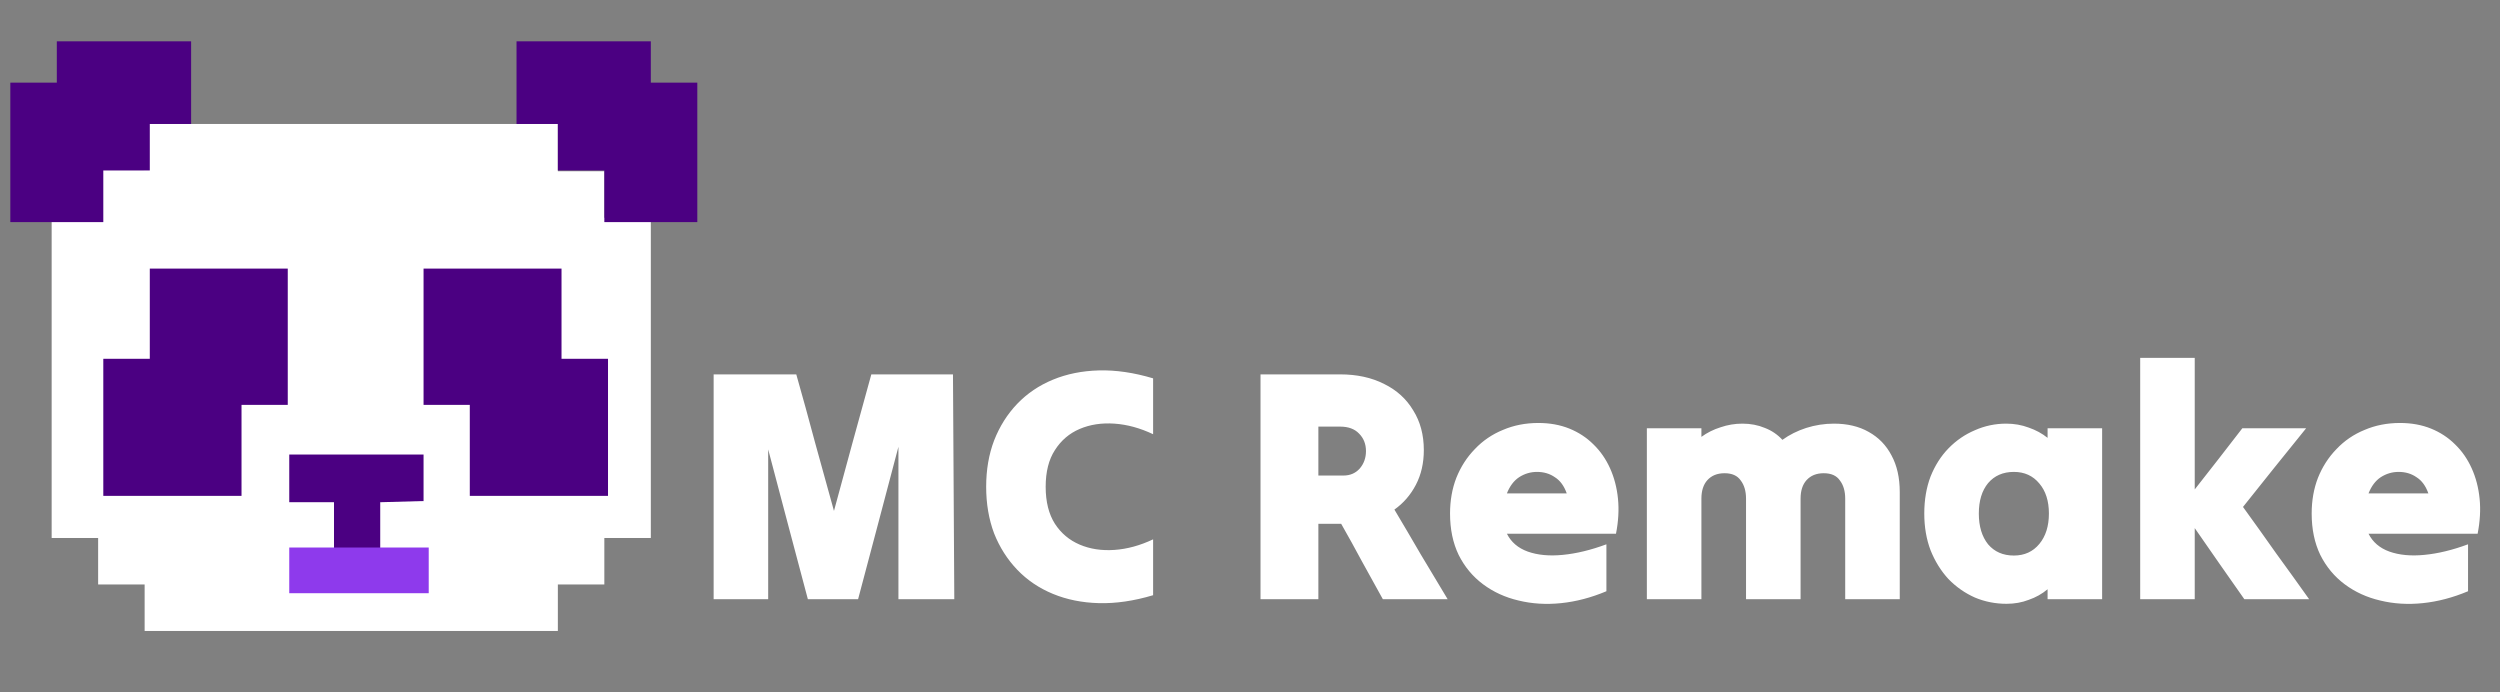 <svg width="242" height="67" viewBox="0 0 242 67" fill="none" xmlns="http://www.w3.org/2000/svg">
<rect x="0" y="0" width="242" height="67" fill="#808080" stroke="none"/>
<path d="M69.08 58C69.08 54.416 69.08 50.789 69.08 47.12C69.08 43.451 69.08 39.824 69.08 36.24C70.403 36.24 71.736 36.24 73.08 36.24C74.424 36.24 75.757 36.24 77.08 36.24C77.699 38.416 78.307 40.624 78.904 42.864C79.523 45.083 80.131 47.28 80.728 49.456C81.325 47.28 81.923 45.083 82.52 42.864C83.139 40.624 83.747 38.416 84.344 36.24C85.667 36.24 86.989 36.24 88.312 36.24C89.635 36.24 90.947 36.24 92.248 36.24C92.269 39.824 92.291 43.451 92.312 47.12C92.333 50.789 92.355 54.416 92.376 58C91.48 58 90.573 58 89.656 58C88.76 58 87.864 58 86.968 58C86.968 55.568 86.968 53.115 86.968 50.64C86.968 48.144 86.968 45.68 86.968 43.248C86.328 45.68 85.677 48.144 85.016 50.64C84.355 53.115 83.704 55.568 83.064 58C82.275 58 81.464 58 80.632 58C79.821 58 79.011 58 78.2 58C77.56 55.611 76.92 53.2 76.28 50.768C75.64 48.315 75 45.893 74.36 43.504C74.36 45.893 74.36 48.315 74.36 50.768C74.36 53.2 74.36 55.611 74.36 58C73.507 58 72.632 58 71.736 58C70.84 58 69.955 58 69.08 58ZM95.461 47.12C95.461 45.477 95.717 43.984 96.229 42.64C96.762 41.275 97.509 40.091 98.469 39.088C99.429 38.085 100.581 37.307 101.925 36.752C103.269 36.197 104.751 35.899 106.373 35.856C108.015 35.813 109.765 36.069 111.621 36.624C111.621 37.52 111.621 38.427 111.621 39.344C111.621 40.24 111.621 41.136 111.621 42.032C110.362 41.435 109.114 41.093 107.877 41.008C106.639 40.923 105.519 41.093 104.517 41.52C103.514 41.947 102.714 42.629 102.117 43.568C101.519 44.485 101.221 45.669 101.221 47.12C101.221 48.571 101.519 49.765 102.117 50.704C102.714 51.621 103.514 52.293 104.517 52.72C105.519 53.147 106.639 53.317 107.877 53.232C109.114 53.147 110.362 52.805 111.621 52.208C111.621 53.104 111.621 54.011 111.621 54.928C111.621 55.824 111.621 56.72 111.621 57.616C109.765 58.171 108.015 58.427 106.373 58.384C104.751 58.341 103.269 58.043 101.925 57.488C100.581 56.933 99.429 56.155 98.469 55.152C97.509 54.149 96.762 52.976 96.229 51.632C95.717 50.267 95.461 48.763 95.461 47.12ZM122.018 58C122.018 54.416 122.018 50.789 122.018 47.12C122.018 43.451 122.018 39.824 122.018 36.24C123.298 36.24 124.578 36.24 125.858 36.24C127.159 36.24 128.45 36.24 129.73 36.24C131.351 36.24 132.77 36.549 133.986 37.168C135.202 37.765 136.14 38.619 136.802 39.728C137.484 40.816 137.826 42.096 137.826 43.568C137.826 44.827 137.57 45.947 137.058 46.928C136.546 47.909 135.852 48.709 134.978 49.328C135.831 50.757 136.684 52.208 137.538 53.68C138.412 55.131 139.276 56.571 140.13 58C139.084 58 138.039 58 136.994 58C135.948 58 134.903 58 133.858 58C133.196 56.805 132.524 55.589 131.842 54.352C131.18 53.115 130.508 51.899 129.826 50.704C129.463 50.704 129.09 50.704 128.706 50.704C128.343 50.704 127.98 50.704 127.618 50.704C127.618 51.899 127.618 53.115 127.618 54.352C127.618 55.589 127.618 56.805 127.618 58C126.7 58 125.772 58 124.834 58C123.895 58 122.956 58 122.018 58ZM129.73 41.296C129.388 41.296 129.036 41.296 128.674 41.296C128.332 41.296 127.98 41.296 127.618 41.296C127.618 42.085 127.618 42.875 127.618 43.664C127.618 44.453 127.618 45.243 127.618 46.032C128.023 46.032 128.428 46.032 128.834 46.032C129.239 46.032 129.644 46.032 130.05 46.032C130.69 46.032 131.212 45.808 131.618 45.36C132.023 44.891 132.226 44.325 132.226 43.664C132.226 42.981 132.002 42.416 131.554 41.968C131.127 41.52 130.519 41.296 129.73 41.296ZM155.5 57.232C154.028 57.851 152.567 58.235 151.116 58.384C149.665 58.533 148.289 58.448 146.988 58.128C145.708 57.829 144.567 57.307 143.564 56.56C142.561 55.813 141.772 54.864 141.196 53.712C140.641 52.56 140.364 51.227 140.364 49.712C140.364 48.453 140.567 47.301 140.972 46.256C141.399 45.189 141.996 44.261 142.764 43.472C143.532 42.661 144.439 42.043 145.484 41.616C146.529 41.168 147.671 40.944 148.908 40.944C150.017 40.944 151.02 41.125 151.916 41.488C152.812 41.851 153.591 42.363 154.252 43.024C154.913 43.664 155.447 44.432 155.852 45.328C156.257 46.224 156.513 47.205 156.62 48.272C156.727 49.339 156.663 50.469 156.428 51.664C154.679 51.664 152.919 51.664 151.148 51.664C149.377 51.664 147.617 51.664 145.868 51.664C146.273 52.475 146.945 53.051 147.884 53.392C148.844 53.733 149.975 53.84 151.276 53.712C152.599 53.584 154.007 53.243 155.5 52.688C155.5 53.435 155.5 54.192 155.5 54.96C155.5 55.728 155.5 56.485 155.5 57.232ZM148.78 45.68C148.161 45.68 147.585 45.851 147.052 46.192C146.54 46.533 146.145 47.056 145.868 47.76C146.828 47.76 147.788 47.76 148.748 47.76C149.729 47.76 150.7 47.76 151.66 47.76C151.404 47.035 151.02 46.512 150.508 46.192C150.017 45.851 149.441 45.68 148.78 45.68ZM159.416 58C159.416 55.269 159.416 52.517 159.416 49.744C159.416 46.949 159.416 44.187 159.416 41.456C160.291 41.456 161.176 41.456 162.072 41.456C162.968 41.456 163.843 41.456 164.696 41.456C164.696 41.605 164.696 41.744 164.696 41.872C164.696 42 164.696 42.139 164.696 42.288C165.251 41.883 165.87 41.573 166.552 41.36C167.235 41.125 167.939 41.008 168.664 41.008C169.454 41.008 170.179 41.147 170.84 41.424C171.502 41.68 172.067 42.064 172.536 42.576C173.219 42.085 173.987 41.701 174.84 41.424C175.715 41.147 176.611 41.008 177.528 41.008C178.83 41.008 179.95 41.275 180.888 41.808C181.848 42.341 182.584 43.099 183.096 44.08C183.63 45.061 183.896 46.245 183.896 47.632C183.896 49.339 183.896 51.067 183.896 52.816C183.896 54.565 183.896 56.293 183.896 58C183.043 58 182.168 58 181.272 58C180.376 58 179.491 58 178.616 58C178.616 56.4 178.616 54.779 178.616 53.136C178.616 51.493 178.616 49.872 178.616 48.272C178.616 47.547 178.446 46.96 178.104 46.512C177.784 46.043 177.262 45.808 176.536 45.808C175.832 45.808 175.278 46.032 174.872 46.48C174.488 46.907 174.296 47.504 174.296 48.272C174.296 49.872 174.296 51.493 174.296 53.136C174.296 54.779 174.296 56.4 174.296 58C173.443 58 172.568 58 171.672 58C170.776 58 169.891 58 169.016 58C169.016 56.4 169.016 54.779 169.016 53.136C169.016 51.493 169.016 49.872 169.016 48.272C169.016 47.547 168.846 46.96 168.504 46.512C168.184 46.043 167.662 45.808 166.936 45.808C166.232 45.808 165.678 46.032 165.272 46.48C164.888 46.907 164.696 47.504 164.696 48.272C164.696 49.872 164.696 51.493 164.696 53.136C164.696 54.779 164.696 56.4 164.696 58C163.843 58 162.968 58 162.072 58C161.176 58 160.291 58 159.416 58ZM198.206 58C198.206 57.829 198.206 57.669 198.206 57.52C198.206 57.349 198.206 57.189 198.206 57.04C197.673 57.488 197.065 57.829 196.382 58.064C195.721 58.32 195.006 58.448 194.238 58.448C193.15 58.448 192.126 58.245 191.166 57.84C190.206 57.413 189.353 56.816 188.606 56.048C187.881 55.259 187.305 54.331 186.878 53.264C186.473 52.197 186.27 51.013 186.27 49.712C186.27 48.389 186.473 47.195 186.878 46.128C187.305 45.061 187.881 44.155 188.606 43.408C189.353 42.64 190.206 42.053 191.166 41.648C192.126 41.221 193.14 41.008 194.206 41.008C194.974 41.008 195.7 41.136 196.382 41.392C197.065 41.627 197.673 41.957 198.206 42.384C198.206 42.213 198.206 42.053 198.206 41.904C198.206 41.755 198.206 41.605 198.206 41.456C199.081 41.456 199.966 41.456 200.862 41.456C201.758 41.456 202.633 41.456 203.486 41.456C203.486 44.187 203.486 46.949 203.486 49.744C203.486 52.517 203.486 55.269 203.486 58C202.633 58 201.758 58 200.862 58C199.966 58 199.081 58 198.206 58ZM194.942 53.776C195.966 53.776 196.788 53.403 197.406 52.656C198.025 51.909 198.334 50.928 198.334 49.712C198.334 48.496 198.025 47.525 197.406 46.8C196.788 46.053 195.966 45.68 194.942 45.68C193.897 45.68 193.065 46.043 192.446 46.768C191.849 47.493 191.55 48.475 191.55 49.712C191.55 50.949 191.849 51.941 192.446 52.688C193.065 53.413 193.897 53.776 194.942 53.776ZM207.17 58C207.17 54.139 207.17 50.245 207.17 46.32C207.17 42.395 207.17 38.501 207.17 34.64C208.045 34.64 208.93 34.64 209.826 34.64C210.722 34.64 211.597 34.64 212.45 34.64C212.45 36.731 212.45 38.853 212.45 41.008C212.45 43.163 212.45 45.285 212.45 47.376C213.218 46.395 213.986 45.413 214.754 44.432C215.522 43.429 216.29 42.437 217.058 41.456C218.082 41.456 219.106 41.456 220.13 41.456C221.175 41.456 222.21 41.456 223.234 41.456C222.231 42.715 221.207 43.984 220.162 45.264C219.138 46.544 218.125 47.813 217.122 49.072C218.189 50.544 219.255 52.037 220.322 53.552C221.41 55.045 222.477 56.528 223.522 58C222.477 58 221.431 58 220.386 58C219.341 58 218.295 58 217.25 58C216.461 56.869 215.661 55.728 214.85 54.576C214.039 53.403 213.239 52.251 212.45 51.12C212.45 52.251 212.45 53.403 212.45 54.576C212.45 55.728 212.45 56.869 212.45 58C211.597 58 210.722 58 209.826 58C208.93 58 208.045 58 207.17 58ZM238.906 57.232C237.434 57.851 235.973 58.235 234.522 58.384C233.072 58.533 231.696 58.448 230.394 58.128C229.114 57.829 227.973 57.307 226.97 56.56C225.968 55.813 225.178 54.864 224.602 53.712C224.048 52.56 223.77 51.227 223.77 49.712C223.77 48.453 223.973 47.301 224.378 46.256C224.805 45.189 225.402 44.261 226.17 43.472C226.938 42.661 227.845 42.043 228.89 41.616C229.936 41.168 231.077 40.944 232.314 40.944C233.424 40.944 234.426 41.125 235.322 41.488C236.218 41.851 236.997 42.363 237.658 43.024C238.32 43.664 238.853 44.432 239.258 45.328C239.664 46.224 239.92 47.205 240.026 48.272C240.133 49.339 240.069 50.469 239.834 51.664C238.085 51.664 236.325 51.664 234.554 51.664C232.784 51.664 231.024 51.664 229.274 51.664C229.68 52.475 230.352 53.051 231.29 53.392C232.25 53.733 233.381 53.84 234.682 53.712C236.005 53.584 237.413 53.243 238.906 52.688C238.906 53.435 238.906 54.192 238.906 54.96C238.906 55.728 238.906 56.485 238.906 57.232ZM232.186 45.68C231.568 45.68 230.992 45.851 230.458 46.192C229.946 46.533 229.552 47.056 229.274 47.76C230.234 47.76 231.194 47.76 232.154 47.76C233.136 47.76 234.106 47.76 235.066 47.76C234.81 47.035 234.426 46.512 233.914 46.192C233.424 45.851 232.848 45.68 232.186 45.68Z" fill="white"/>
<path d="M18.403 12H13.927V16.462H9.5V21.077H5V52.077H9.5V56.577H14V61.077H54V56.577H58.5V52.077H63V21.077H58.5V16.577H54V12H18.403Z" fill="white"/>
<path d="M45.476 39.192H41V34.731V26H54.355V34.731H58.855V48H45.476V39.192Z" fill="#4B0082"/>
<path d="M23.379 39.192H27.855V34.731V26H14.5V34.731H10V48H23.379V39.192Z" fill="#4B0082"/>
<path d="M32.331 48.615V53.077H36.806V48.615L41 48.5V44H28V48.615H32.331Z" fill="#4B0082"/>
<path d="M41.5 53H28V57.423H41.5V53Z" fill="#8E3AEC"/>
<path d="M63 21.5H58.5V16.5H54V12H50V4H54H63V8H67.5V21.5H63Z" fill="#4B0082"/>
<path d="M5.5 21.5H10V16.5H14.5V12H18.5V4H14.5H5.5V8H1V21.5H5.5Z" fill="#4B0082"/>
</svg>
